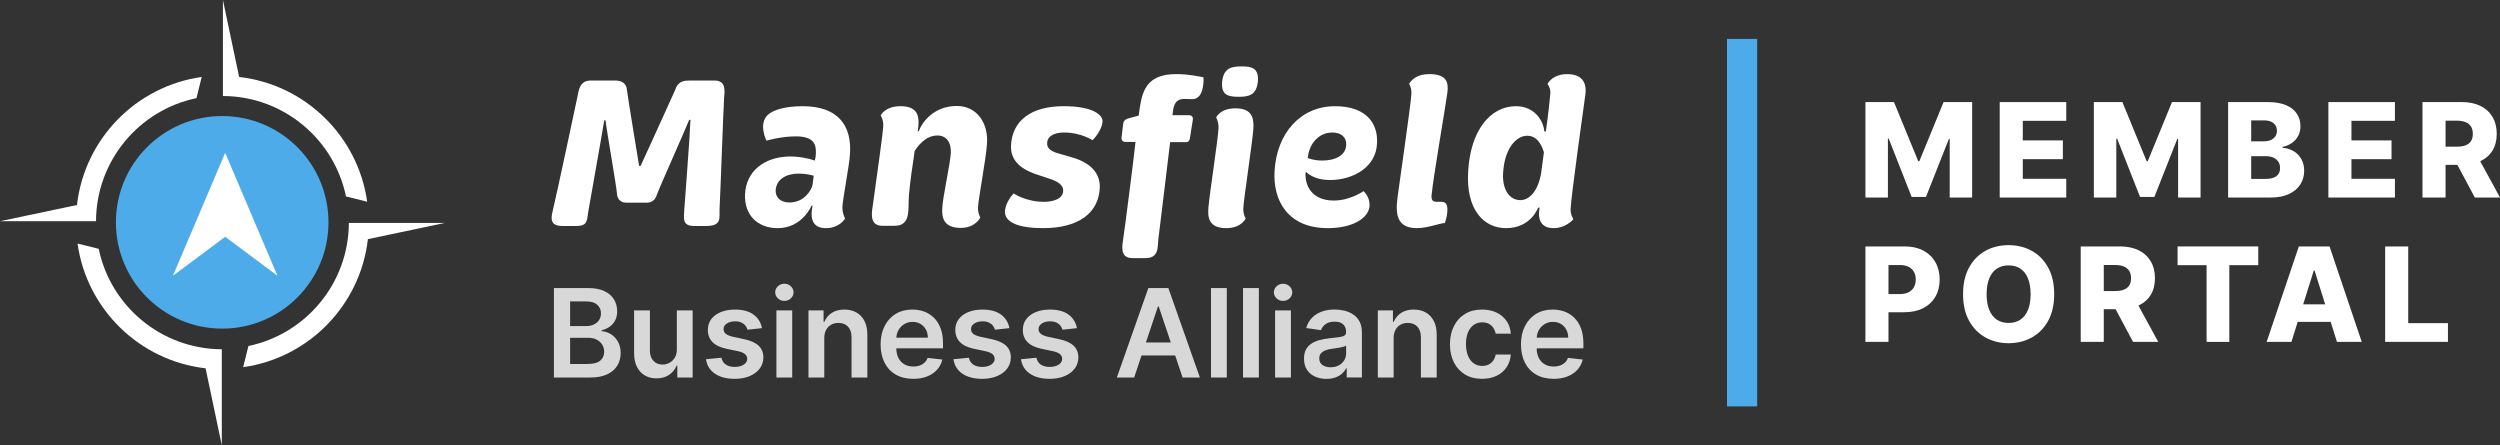 <?xml version="1.0" encoding="UTF-8"?>
<svg id="Layer_2" data-name="Layer 2" xmlns="http://www.w3.org/2000/svg" viewBox="0 0 1905.05 339.31">
  <rect x="0" y="0" width="1905.05" height="339.31" fill="#333333" stroke="none"/>
  <defs>
    <style>
      .cls-1 {
        fill: #4eabea;
      }

      .cls-1, .cls-2, .cls-3 {
        stroke-width: 0px;
      }

      .cls-2 {
        fill: #d8d8d8;
      }

      .cls-3 {
        fill: #fff;
      }
    </style>
  </defs>
  <g id="Layer_1-2" data-name="Layer 1">
    <g>
      <g>
        <path class="cls-3" d="m265.57,169.87l.27.23c-.3,46.12-33.04,84.53-76.54,93.56l-4.01,16.14c49.98-7.02,89.31-47.19,95.06-97.57l58.66-12.36h-73.43Z"/>
        <circle class="cls-1" cx="169.31" cy="169.42" r="80.99"/>
        <polygon class="cls-3" points="211.43 210.14 171.63 116.52 171.6 118.38 171.56 116.52 131.76 210.14 171.6 180.44 211.43 210.14"/>
        <path class="cls-3" d="m169.87,73.43l.23-.27c46.12.3,84.53,33.04,93.56,76.54l16.14,4.01c-7.02-49.98-47.19-89.31-97.57-95.06L169.87,0v73.43Z"/>
        <path class="cls-3" d="m73.43,168.57l-.27-.23c.3-46.12,33.04-84.53,76.54-93.56l4.01-16.14c-49.98,7.02-89.31,47.19-95.06,97.57L0,168.57h73.43Z"/>
        <path class="cls-3" d="m169.01,265.88l-.23.27c-46.12-.3-84.53-33.04-93.56-76.54l-16.14-4.01c7.02,49.98,47.19,89.31,97.57,95.06l12.36,58.66v-73.43Z"/>
      </g>
      <g>
        <g>
          <path class="cls-2" d="m422.09,287.67v-68.17h26.1c4.93,0,9.03.77,12.3,2.31,3.27,1.54,5.72,3.64,7.36,6.31,1.63,2.66,2.45,5.68,2.45,9.05,0,2.77-.53,5.14-1.6,7.11-1.06,1.96-2.5,3.56-4.29,4.78-1.8,1.22-3.81,2.1-6.02,2.63v.67c2.42.13,4.74.87,6.97,2.21,2.23,1.34,4.05,3.23,5.47,5.68,1.42,2.44,2.13,5.39,2.13,8.85s-.85,6.7-2.56,9.5c-1.71,2.81-4.28,5.02-7.72,6.64-3.44,1.62-7.77,2.43-12.98,2.43h-27.59Zm12.35-39.18h12.22c2.13,0,4.05-.39,5.76-1.18,1.71-.79,3.06-1.91,4.04-3.36.99-1.45,1.48-3.18,1.48-5.18,0-2.64-.93-4.81-2.78-6.52-1.85-1.71-4.6-2.56-8.24-2.56h-12.48v18.81Zm0,28.86h13.28c4.48,0,7.72-.86,9.7-2.58,1.99-1.72,2.98-3.93,2.98-6.64,0-2.02-.5-3.84-1.5-5.47-1-1.63-2.42-2.92-4.26-3.86-1.84-.94-4.04-1.41-6.59-1.41h-13.61v19.97Z"/>
          <path class="cls-2" d="m515.76,266.17v-29.62h12.05v51.12h-11.68v-9.09h-.53c-1.15,2.86-3.05,5.2-5.67,7.02-2.63,1.82-5.86,2.73-9.7,2.73-3.35,0-6.31-.75-8.87-2.25s-4.57-3.68-6.01-6.56c-1.44-2.87-2.16-6.35-2.16-10.43v-32.55h12.05v30.69c0,3.24.89,5.81,2.66,7.72,1.77,1.91,4.1,2.86,6.99,2.86,1.77,0,3.49-.43,5.16-1.3,1.66-.87,3.03-2.16,4.11-3.88,1.08-1.72,1.61-3.88,1.61-6.47Z"/>
          <path class="cls-2" d="m580.6,250.06l-10.98,1.2c-.31-1.11-.85-2.15-1.61-3.13-.77-.98-1.79-1.76-3.08-2.36s-2.86-.9-4.72-.9c-2.51,0-4.61.54-6.31,1.63-1.7,1.09-2.54,2.5-2.51,4.23-.02,1.49.53,2.7,1.65,3.63,1.12.93,2.98,1.7,5.58,2.3l8.72,1.86c4.84,1.04,8.44,2.7,10.8,4.96,2.36,2.26,3.56,5.22,3.58,8.89-.02,3.22-.96,6.05-2.81,8.51-1.85,2.45-4.42,4.36-7.7,5.74-3.28,1.38-7.06,2.06-11.32,2.06-6.26,0-11.29-1.32-15.11-3.94s-6.09-6.3-6.82-11l11.75-1.13c.53,2.31,1.66,4.05,3.4,5.23,1.73,1.18,3.98,1.76,6.76,1.76s5.16-.59,6.91-1.76c1.74-1.18,2.61-2.63,2.61-4.36,0-1.46-.56-2.67-1.68-3.63-1.12-.95-2.86-1.69-5.21-2.2l-8.72-1.83c-4.9-1.02-8.53-2.75-10.88-5.18-2.35-2.43-3.52-5.51-3.5-9.24-.02-3.15.84-5.88,2.58-8.2,1.74-2.32,4.17-4.12,7.29-5.39,3.12-1.28,6.72-1.91,10.8-1.91,5.99,0,10.71,1.28,14.16,3.83,3.45,2.55,5.59,6,6.41,10.35Z"/>
          <path class="cls-2" d="m597.7,229.29c-1.91,0-3.55-.64-4.93-1.93-1.38-1.29-2.06-2.83-2.06-4.63s.69-3.33,2.06-4.61c1.38-1.28,3.02-1.91,4.93-1.91s3.58.64,4.94,1.93,2.05,2.83,2.05,4.63-.68,3.33-2.05,4.61c-1.36,1.28-3.01,1.91-4.94,1.91Zm-6.06,58.38v-51.12h12.05v51.12h-12.05Z"/>
          <path class="cls-2" d="m628.12,257.71v29.96h-12.05v-51.12h11.52v8.69h.6c1.18-2.86,3.06-5.14,5.64-6.82s5.79-2.53,9.6-2.53c3.53,0,6.61.75,9.24,2.26,2.63,1.51,4.67,3.69,6.12,6.56,1.45,2.86,2.17,6.34,2.15,10.42v32.55h-12.05v-30.69c0-3.42-.88-6.09-2.65-8.02-1.76-1.93-4.2-2.9-7.31-2.9-2.11,0-3.98.46-5.61,1.38s-2.91,2.25-3.83,3.98c-.92,1.73-1.38,3.83-1.38,6.29Z"/>
          <path class="cls-2" d="m695.86,288.67c-5.13,0-9.55-1.07-13.26-3.21s-6.57-5.18-8.57-9.12c-2-3.94-3-8.58-3-13.93s1-9.88,3.01-13.86c2.01-3.98,4.82-7.09,8.44-9.32,3.62-2.23,7.87-3.34,12.75-3.34,3.15,0,6.13.5,8.94,1.51,2.81,1.01,5.29,2.57,7.46,4.68s3.87,4.79,5.11,8.04c1.24,3.25,1.86,7.12,1.86,11.6v3.7h-41.91v-8.12h30.36c-.02-2.31-.52-4.37-1.5-6.17s-2.34-3.23-4.08-4.28c-1.74-1.04-3.77-1.56-6.07-1.56-2.46,0-4.63.59-6.49,1.78-1.86,1.19-3.31,2.74-4.34,4.66-1.03,1.92-1.56,4.02-1.58,6.31v7.09c0,2.97.54,5.52,1.63,7.64s2.61,3.74,4.56,4.86c1.95,1.12,4.24,1.68,6.86,1.68,1.75,0,3.34-.25,4.76-.75,1.42-.5,2.65-1.24,3.69-2.21,1.04-.98,1.83-2.19,2.36-3.63l11.25,1.26c-.71,2.97-2.06,5.56-4.04,7.77-1.99,2.21-4.52,3.92-7.61,5.13-3.08,1.21-6.61,1.81-10.58,1.81Z"/>
          <path class="cls-2" d="m769.18,250.06l-10.98,1.2c-.31-1.11-.85-2.15-1.61-3.13s-1.79-1.76-3.08-2.36-2.86-.9-4.73-.9c-2.51,0-4.61.54-6.31,1.63-1.7,1.09-2.54,2.5-2.51,4.23-.02,1.49.53,2.7,1.65,3.63s2.98,1.7,5.58,2.3l8.72,1.86c4.84,1.04,8.44,2.7,10.8,4.96,2.36,2.26,3.56,5.22,3.58,8.89-.02,3.22-.96,6.05-2.81,8.51-1.85,2.45-4.42,4.36-7.71,5.74-3.28,1.38-7.06,2.06-11.32,2.06-6.26,0-11.29-1.32-15.11-3.94s-6.09-6.3-6.82-11l11.75-1.13c.53,2.31,1.66,4.05,3.4,5.23,1.73,1.18,3.98,1.76,6.76,1.76s5.16-.59,6.91-1.76c1.74-1.18,2.61-2.63,2.61-4.36,0-1.46-.56-2.67-1.68-3.63-1.12-.95-2.86-1.69-5.21-2.2l-8.72-1.83c-4.9-1.02-8.53-2.75-10.88-5.18s-3.52-5.51-3.49-9.24c-.02-3.15.84-5.88,2.58-8.2,1.74-2.32,4.17-4.12,7.29-5.39,3.12-1.28,6.72-1.91,10.8-1.91,5.99,0,10.71,1.28,14.16,3.83,3.45,2.55,5.59,6,6.41,10.35Z"/>
          <path class="cls-2" d="m820.64,250.06l-10.98,1.2c-.31-1.11-.85-2.15-1.61-3.13s-1.79-1.76-3.08-2.36-2.86-.9-4.73-.9c-2.51,0-4.61.54-6.31,1.63-1.7,1.09-2.54,2.5-2.51,4.23-.02,1.49.53,2.7,1.65,3.63s2.98,1.7,5.58,2.3l8.72,1.86c4.84,1.04,8.44,2.7,10.8,4.96,2.36,2.26,3.56,5.22,3.58,8.89-.02,3.22-.96,6.05-2.81,8.51-1.85,2.45-4.42,4.36-7.71,5.74-3.28,1.38-7.06,2.06-11.32,2.06-6.26,0-11.29-1.32-15.11-3.94s-6.09-6.3-6.82-11l11.75-1.13c.53,2.31,1.66,4.05,3.4,5.23,1.73,1.18,3.98,1.76,6.76,1.76s5.16-.59,6.91-1.76c1.74-1.18,2.61-2.63,2.61-4.36,0-1.46-.56-2.67-1.68-3.63-1.12-.95-2.86-1.69-5.21-2.2l-8.72-1.83c-4.9-1.02-8.53-2.75-10.88-5.18s-3.52-5.51-3.49-9.24c-.02-3.15.84-5.88,2.58-8.2s4.17-4.12,7.29-5.39c3.12-1.28,6.72-1.91,10.8-1.91,5.99,0,10.71,1.28,14.16,3.83,3.45,2.55,5.59,6,6.41,10.35Z"/>
          <path class="cls-2" d="m864.24,287.67h-13.18l24-68.17h15.24l24.03,68.17h-13.18l-18.21-54.19h-.53l-18.17,54.19Zm.43-26.73h35.95v9.92h-35.95v-9.92Z"/>
          <path class="cls-2" d="m934.84,219.5v68.17h-12.05v-68.17h12.05Z"/>
          <path class="cls-2" d="m959.27,219.5v68.17h-12.05v-68.17h12.05Z"/>
          <path class="cls-2" d="m977.71,229.29c-1.91,0-3.55-.64-4.93-1.93-1.38-1.29-2.06-2.83-2.06-4.63s.69-3.33,2.06-4.61c1.38-1.28,3.02-1.91,4.93-1.91s3.58.64,4.94,1.93,2.05,2.83,2.05,4.63-.68,3.33-2.05,4.61c-1.36,1.28-3.01,1.91-4.94,1.91Zm-6.06,58.38v-51.12h12.05v51.12h-12.05Z"/>
          <path class="cls-2" d="m1010.79,288.7c-3.24,0-6.15-.58-8.74-1.75s-4.63-2.89-6.12-5.18c-1.5-2.29-2.25-5.1-2.25-8.45,0-2.88.53-5.27,1.6-7.16,1.06-1.89,2.52-3.39,4.36-4.53,1.84-1.13,3.92-1.99,6.24-2.58,2.32-.59,4.72-1.02,7.21-1.28,3-.31,5.42-.59,7.29-.85,1.86-.26,3.22-.66,4.08-1.2s1.28-1.39,1.28-2.55v-.2c0-2.51-.74-4.45-2.23-5.82-1.49-1.38-3.63-2.06-6.42-2.06-2.95,0-5.29.64-7.01,1.93-1.72,1.29-2.88,2.81-3.48,4.56l-11.25-1.6c.89-3.11,2.35-5.71,4.39-7.81,2.04-2.1,4.54-3.67,7.49-4.73,2.95-1.05,6.21-1.58,9.79-1.58,2.46,0,4.91.29,7.36.86,2.44.58,4.67,1.53,6.69,2.85,2.02,1.32,3.64,3.11,4.88,5.38s1.85,5.09,1.85,8.49v34.22h-11.58v-7.02h-.4c-.73,1.42-1.76,2.75-3.08,3.98-1.32,1.23-2.97,2.22-4.96,2.96-1.99.74-4.31,1.12-6.97,1.12Zm3.13-8.85c2.42,0,4.52-.48,6.29-1.45,1.77-.96,3.14-2.25,4.11-3.84.96-1.6,1.45-3.34,1.45-5.22v-6.02c-.38.31-1.02.6-1.91.87-.9.27-1.9.5-3.01.7s-2.21.38-3.29.53c-1.09.16-2.03.29-2.83.4-1.8.24-3.41.64-4.83,1.2-1.42.55-2.54,1.33-3.36,2.31s-1.23,2.26-1.23,3.81c0,2.22.81,3.89,2.43,5.03,1.62,1.13,3.68,1.7,6.19,1.7Z"/>
          <path class="cls-2" d="m1061.98,257.71v29.96h-12.05v-51.12h11.52v8.69h.6c1.18-2.86,3.06-5.14,5.64-6.82s5.79-2.53,9.6-2.53c3.53,0,6.61.75,9.24,2.26,2.63,1.51,4.67,3.69,6.12,6.56s2.17,6.34,2.15,10.42v32.55h-12.05v-30.69c0-3.42-.88-6.09-2.65-8.02-1.76-1.93-4.2-2.9-7.31-2.9-2.11,0-3.98.46-5.61,1.38s-2.91,2.25-3.83,3.98c-.92,1.73-1.38,3.83-1.38,6.29Z"/>
          <path class="cls-2" d="m1129.39,288.67c-5.1,0-9.48-1.12-13.13-3.36-3.65-2.24-6.46-5.34-8.42-9.3-1.96-3.96-2.95-8.53-2.95-13.7s1-9.78,3-13.76c2-3.98,4.82-7.09,8.47-9.32,3.65-2.23,7.97-3.34,12.96-3.34,4.15,0,7.83.76,11.03,2.28,3.21,1.52,5.76,3.66,7.67,6.42,1.91,2.76,3,5.99,3.26,9.67h-11.52c-.47-2.46-1.57-4.52-3.31-6.17-1.74-1.65-4.07-2.48-6.97-2.48-2.46,0-4.63.66-6.49,1.98s-3.31,3.21-4.34,5.67c-1.03,2.46-1.55,5.42-1.55,8.85s.51,6.47,1.53,8.97c1.02,2.5,2.46,4.42,4.31,5.76,1.85,1.34,4.03,2.01,6.54,2.01,1.77,0,3.37-.34,4.78-1.02,1.41-.68,2.59-1.66,3.54-2.95.95-1.29,1.61-2.85,1.96-4.69h11.52c-.29,3.62-1.35,6.82-3.2,9.6-1.84,2.78-4.35,4.96-7.52,6.52-3.17,1.56-6.9,2.35-11.18,2.35Z"/>
          <path class="cls-2" d="m1183.84,288.67c-5.13,0-9.55-1.07-13.26-3.21s-6.57-5.18-8.57-9.12c-2-3.94-3-8.58-3-13.93s1-9.88,3.01-13.86c2.01-3.98,4.82-7.09,8.44-9.32,3.62-2.23,7.87-3.34,12.75-3.34,3.15,0,6.13.5,8.94,1.51s5.29,2.57,7.46,4.68,3.87,4.79,5.11,8.04c1.24,3.25,1.86,7.12,1.86,11.6v3.7h-41.91v-8.12h30.36c-.02-2.31-.52-4.37-1.5-6.17s-2.34-3.23-4.08-4.28c-1.74-1.04-3.77-1.56-6.07-1.56-2.46,0-4.63.59-6.49,1.78-1.86,1.19-3.31,2.74-4.34,4.66-1.03,1.92-1.56,4.02-1.58,6.31v7.09c0,2.97.54,5.52,1.63,7.64s2.61,3.74,4.56,4.86c1.95,1.12,4.24,1.68,6.86,1.68,1.75,0,3.34-.25,4.76-.75,1.42-.5,2.65-1.24,3.69-2.21,1.04-.98,1.83-2.19,2.36-3.63l11.25,1.26c-.71,2.97-2.06,5.56-4.04,7.77-1.99,2.21-4.52,3.92-7.61,5.13-3.08,1.21-6.61,1.81-10.58,1.81Z"/>
        </g>
        <g>
          <path class="cls-3" d="m440.08,73.43c.81-3.75,1.3-12.06,9.94-12.06h18.58c3.42,0,8.64.82,9.13,7.17.65,5.54,9.29,57.87,9.29,57.87h1.14s24.45-53.47,26.41-58.04c2.12-6.85,7.17-7.01,11.41-7.01h18.42c9.13,0,7.83,7.83,7.34,14.02-.65,10.6-2.61,68.14-3.42,83.79-.33,6.68,2.12,13.04-10.27,13.04h-8.97c-9.62,0-7.83-6.03-7.66-12.06.49-7.83,4.24-55.26,4.73-68.8h-.98c-4.08,10.11-22.17,50.37-24.62,57.06-1.47,4.73-4.73,6.03-7.66,6.03h-15.65c-4.89,0-6.68-3.42-7.01-6.03-.65-7.99-7.83-47.93-8.8-56.73h-.98c-2.77,17.12-10.76,60.97-12.06,68.96-1.3,6.85,0,11.57-9.29,11.57h-10.27c-8.97,0-9.29-4.73-7.83-10.76,3.75-15.65,17.44-80.37,19.07-88.03Z"/>
          <path class="cls-3" d="m601,119.24c6.2-.16,13.04.82,19.89,3.1,0,0,.82-2.93.82-5.22.33-6.85-1.3-13.2-15.16-13.2-11.25,0-21.03,2.93-22.5,3.26-.65-1.3-5.87-12.72.81-19.4,4.08-4.08,13.53-6.85,26.9-6.85,26.25,0,37.82,14.18,35.87,37.33-.49,7.99-5.54,33.91-5.71,39.78,0,4.08,1.14,6.68,2.12,8.48-1.14,1.63-5.38,7.34-14.67,7.34-8.15,0-12.88-4.73-10.11-17.12h-.82s-7.17,17.12-25.76,17.12c-15.81,0-25.59-10.43-24.94-25.59.65-18.1,15-28.53,33.26-29.02Zm.49,35.05c12.06,0,16.95-10.27,17.61-13.04l.98-7.34c-1.47-.33-5.71-1.63-11.25-1.63-9.46,0-17.28,4.08-17.77,12.88-.16,5.22,3.75,9.13,10.43,9.13Z"/>
          <path class="cls-3" d="m664.9,157.87c3.59-26.25,7.66-54.12,8.15-61.79.33-4.56-1.96-8.15-1.96-8.15,0,0,3.26-7.01,15.16-7.01s13.86,6.36,13.69,12.88c0,1.96-.33,4.08-.65,6.19h.82c2.61-7.17,11.74-19.24,29.02-19.24,15.49,0,24.13,13.37,22.99,28.69-.65,11.25-6.69,42.39-6.85,48.74-.16,4.56,1.79,7.5,1.79,7.5,0,0-3.59,7.99-15,7.99-13.69,0-14.35-8.8-14.02-15,.16-7.66,6.19-34.4,6.52-42.22.33-7.17-2.77-13.2-10.27-13.2-9.62,0-15.65,9.29-17.28,11.74-1.63,10.76-3.59,24.29-4.4,33.91-.82,9.94,1.96,23.15-10.76,23.15h-9.46c-8.97,0-8.48-7.99-7.5-14.18Z"/>
          <path class="cls-3" d="m772.5,147.44s9.13,6.36,23.15,6.36c7.01,0,14.35-2.28,14.51-8.48.16-4.24-4.08-7.17-10.92-9.29l-9.29-3.1c-13.86-4.56-19.89-11.9-19.56-21.85.82-19.07,15.16-30.16,40.1-30.16,22.5,0,29.51,6.68,29.67,11.25,0,5.54-5.05,12.23-7.66,14.67,0,0-8.8-5.87-21.52-5.87-4.89,0-12.88,1.3-13.04,8.15-.16,3.42,2.28,6.03,8.15,7.66l10.6,3.1c14.67,4.08,21.68,12.39,21.36,22.99-.65,19.24-15.98,30.97-43.04,30.97-24.29,0-29.83-7.01-29.18-13.37.65-6.52,5.87-12.55,6.68-13.04Z"/>
          <path class="cls-3" d="m865.26,108.15h-7.5c-2.12,0-3.42-1.14-3.1-3.59l1.14-9.62c.16-2.45,1.3-3.75,3.42-4.56l8.48-2.28.98-6.85c2.12-13.86,6.85-24.78,27.55-24.78,10.11,0,18.09,1.96,20.87,2.45,0,0,1.14,16.63-8.48,16.63-1.79,0-4.4-.16-6.03-.16-5.22,0-7.66,2.45-8.64,8.31l-.49,4.08h12.23c2.44,0,3.59,1.14,3.26,3.59l-2.12,13.37c-.33,2.45-.98,3.59-3.42,3.59h-11.74c-1.47,11.9-8.15,67.98-8.97,73.85-.65,6.68.33,14.51-9.94,14.51h-9.78c-8.97,0-8.15-7.66-7.17-13.86.82-4.89,8.31-62.93,9.46-74.66Zm63.25-10.11c.33-5.05-1.79-8.48-1.79-8.48,0,0,2.93-7.01,14.67-7.01,13.04,0,14.18,7.66,13.69,15.98-.82,10.6-7.66,55.43-7.66,60.32-.16,4.56,1.79,7.66,1.79,7.66,0,0-3.1,7.34-14.83,7.34-13.53,0-14.18-8.48-13.53-15.81.98-11.41,7.17-51.03,7.66-59.99Zm2.77-35.7c1.14-10.6,7.17-11.74,14.83-11.74s13.37,1.14,12.39,11.74c-1.14,10.27-7.01,11.41-14.51,11.41-7.99,0-13.53-1.14-12.72-11.41Z"/>
          <path class="cls-3" d="m1017.37,80.93c23.15,0,32.77,12.55,31.95,28.04-.49,18.58-18.58,28.2-35.7,28.2-13.21,0-18.1-6.03-18.1-6.03l-.65.49c-.65,10.11,5.05,21.19,21.52,21.19,12.55,0,22.66-7.17,22.66-7.17,3.42,3.42,4.73,7.17,4.56,11.41-.65,8.97-12.55,16.79-31.79,16.79-30.48,0-41.9-21.03-40.59-43.36,1.63-29.02,19.73-49.56,46.13-49.56Zm-9.78,41.41c9.45,0,18.09-3.59,18.26-12.23.16-5.38-3.75-9.13-10.43-9.13-10.92,0-16.95,8.8-18.42,16.3-.16,1.3-.49,3.1-.49,3.1.82.33,4.56,1.96,11.09,1.96Z"/>
          <path class="cls-3" d="m1064.97,150.21c1.3-9.78,9.95-69.61,10.43-77.44.49-4.73-.65-7.01-1.63-8.97,1.63-2.45,5.38-7.34,15.32-7.34,13.37,0,14.84,6.36,13.86,14.02-1.63,12.23-10.76,64.23-12.06,78.41-.33,5.05,1.79,5.05,7.17,4.89,3.1-.16,5.05,1.47,4.89,6.36-.16,5.38-1.96,9.78-1.96,9.78-4.4.33-13.37,3.91-21.19,3.91-14.51,0-16.79-9.13-14.83-23.64Z"/>
          <path class="cls-3" d="m1118.78,130.65c1.63-30.81,16.63-49.72,36.35-49.72,15,0,21.19,12.06,21.68,19.24h1.14c1.79-12.23,2.93-23.15,3.42-28.69.33-4.4-1.79-7.01-2.12-7.5.65-1.47,4.73-7.5,15-7.5,13.37,0,15,8.97,13.69,16.63-.98,6.68-10.6,75.97-11.09,85.91-.16,4.24,1.63,7.34,2.12,7.99-.82,1.14-6.52,6.85-15,6.85-9.29,0-12.55-6.03-10.76-15.65h-1.14s-5.38,15.65-24.45,15.65c-16.79,0-30.65-13.86-28.85-43.2Zm56.08-2.28l1.63-12.39c-.98-2.93-3.91-12.55-12.72-12.55s-17.61,10.43-18.42,29.18c-.49,11.9,4.89,19.89,13.2,19.89,7.66,0,14.67-8.48,16.3-24.13Z"/>
        </g>
      </g>
      <g>
        <path class="cls-3" d="m1421.49,77.79h21.77l18.47,45.03h.85l18.47-45.03h21.77v72.73h-17.12v-44.67h-.6l-17.47,44.21h-10.94l-17.47-44.46h-.6v44.92h-17.12v-72.73Z"/>
        <path class="cls-3" d="m1523.82,150.52v-72.73h50.71v14.28h-33.13v14.92h30.54v14.31h-30.54v14.95h33.13v14.28h-50.71Z"/>
        <path class="cls-3" d="m1595.54,77.79h21.77l18.47,45.03h.85l18.47-45.03h21.77v72.73h-17.12v-44.67h-.6l-17.47,44.21h-10.94l-17.47-44.46h-.6v44.92h-17.12v-72.73Z"/>
        <path class="cls-3" d="m1697.87,150.52v-72.73h30.33c5.44,0,10.01.77,13.69,2.31,3.68,1.54,6.45,3.69,8.31,6.46s2.79,5.98,2.79,9.62c0,2.77-.58,5.24-1.74,7.4-1.16,2.17-2.76,3.96-4.79,5.38-2.04,1.42-4.39,2.41-7.07,2.98v.71c2.94.14,5.65.94,8.15,2.38,2.5,1.44,4.5,3.45,6.02,6.02,1.51,2.57,2.27,5.61,2.27,9.11,0,3.91-.99,7.39-2.98,10.46-1.99,3.07-4.87,5.48-8.63,7.24-3.76,1.76-8.33,2.65-13.71,2.65h-32.64Zm17.58-42.83h9.73c1.92,0,3.62-.32,5.11-.96,1.49-.64,2.66-1.56,3.5-2.77.84-1.21,1.26-2.66,1.26-4.37,0-2.44-.86-4.36-2.59-5.75-1.73-1.4-4.06-2.1-7-2.1h-10.01v15.94Zm0,28.66h10.87c3.81,0,6.62-.72,8.43-2.17s2.72-3.46,2.72-6.04c0-1.87-.44-3.49-1.31-4.85-.88-1.36-2.12-2.41-3.73-3.16-1.61-.75-3.54-1.12-5.79-1.12h-11.19v17.33Z"/>
        <path class="cls-3" d="m1774.27,150.52v-72.73h50.71v14.28h-33.13v14.92h30.54v14.31h-30.54v14.95h33.13v14.28h-50.71Z"/>
        <path class="cls-3" d="m1845.99,150.52v-72.73h30.04c5.45,0,10.15.98,14.12,2.93,3.96,1.95,7.02,4.75,9.18,8.38,2.15,3.63,3.23,7.94,3.23,12.91s-1.1,9.32-3.3,12.84c-2.2,3.52-5.33,6.19-9.38,8.03-4.05,1.83-8.84,2.75-14.38,2.75h-19v-13.85h15.73c2.65,0,4.87-.35,6.66-1.05s3.14-1.76,4.07-3.2c.92-1.43,1.38-3.27,1.38-5.52s-.46-4.11-1.38-5.59c-.92-1.48-2.29-2.59-4.08-3.34-1.8-.75-4.01-1.12-6.64-1.12h-8.67v58.56h-17.58Zm40.95-33.24l18.11,33.24h-19.18l-17.76-33.24h18.82Z"/>
        <path class="cls-3" d="m1421.49,260.52v-72.73h30.04c5.45,0,10.15,1.06,14.12,3.18,3.96,2.12,7.02,5.07,9.18,8.84,2.15,3.78,3.23,8.16,3.23,13.16s-1.1,9.41-3.29,13.16c-2.19,3.75-5.31,6.66-9.36,8.72-4.05,2.06-8.85,3.09-14.42,3.09h-18.54v-13.85h15.27c2.65,0,4.87-.46,6.66-1.38,1.79-.92,3.14-2.22,4.07-3.89.92-1.67,1.38-3.62,1.38-5.84s-.46-4.2-1.38-5.84c-.92-1.64-2.29-2.92-4.08-3.82-1.8-.9-4.01-1.35-6.64-1.35h-8.67v58.56h-17.58Z"/>
        <path class="cls-3" d="m1565.33,224.16c0,8-1.54,14.78-4.62,20.35-3.08,5.56-7.24,9.79-12.48,12.68s-11.12,4.33-17.63,4.33-12.42-1.46-17.65-4.37c-5.23-2.91-9.38-7.14-12.45-12.7-3.07-5.55-4.6-12.32-4.6-20.29s1.53-14.79,4.6-20.35c3.07-5.56,7.21-9.79,12.45-12.68,5.23-2.89,11.12-4.33,17.65-4.33s12.39,1.44,17.63,4.33c5.24,2.89,9.4,7.12,12.48,12.68,3.08,5.56,4.62,12.35,4.62,20.35Zm-17.97,0c0-4.74-.67-8.74-2.01-12-1.34-3.27-3.26-5.74-5.75-7.42-2.5-1.68-5.5-2.52-9-2.52s-6.48.84-8.98,2.52c-2.51,1.68-4.43,4.15-5.77,7.42-1.34,3.27-2.01,7.27-2.01,12s.67,8.74,2.01,12c1.34,3.27,3.26,5.74,5.77,7.42,2.51,1.68,5.5,2.52,8.98,2.52s6.5-.84,9-2.52c2.5-1.68,4.42-4.16,5.75-7.42,1.34-3.27,2.01-7.27,2.01-12Z"/>
        <path class="cls-3" d="m1585.55,260.52v-72.73h30.04c5.45,0,10.15.98,14.12,2.93,3.96,1.95,7.02,4.75,9.18,8.38,2.15,3.63,3.23,7.94,3.23,12.91s-1.1,9.32-3.3,12.84c-2.2,3.52-5.33,6.19-9.38,8.03-4.05,1.83-8.84,2.75-14.38,2.75h-19v-13.85h15.73c2.65,0,4.87-.35,6.66-1.05s3.14-1.76,4.07-3.2c.92-1.43,1.38-3.27,1.38-5.52s-.46-4.11-1.38-5.59c-.92-1.48-2.29-2.59-4.08-3.34-1.8-.75-4.01-1.12-6.64-1.12h-8.67v58.56h-17.58Zm40.95-33.24l18.11,33.24h-19.18l-17.76-33.24h18.82Z"/>
        <path class="cls-3" d="m1659.37,202.07v-14.28h61.47v14.28h-22.05v58.45h-17.33v-58.45h-22.09Z"/>
        <path class="cls-3" d="m1746.11,260.52h-18.89l24.54-72.73h23.4l24.54,72.73h-18.89l-17.08-54.4h-.57l-17.05,54.4Zm-2.52-28.62h39.49v13.35h-39.49v-13.35Z"/>
        <path class="cls-3" d="m1817.54,260.52v-72.73h17.58v58.45h30.26v14.28h-47.83Z"/>
      </g>
      <rect class="cls-1" x="1316" y="29.65" width="23" height="280"/>
    </g>
  </g>
</svg>